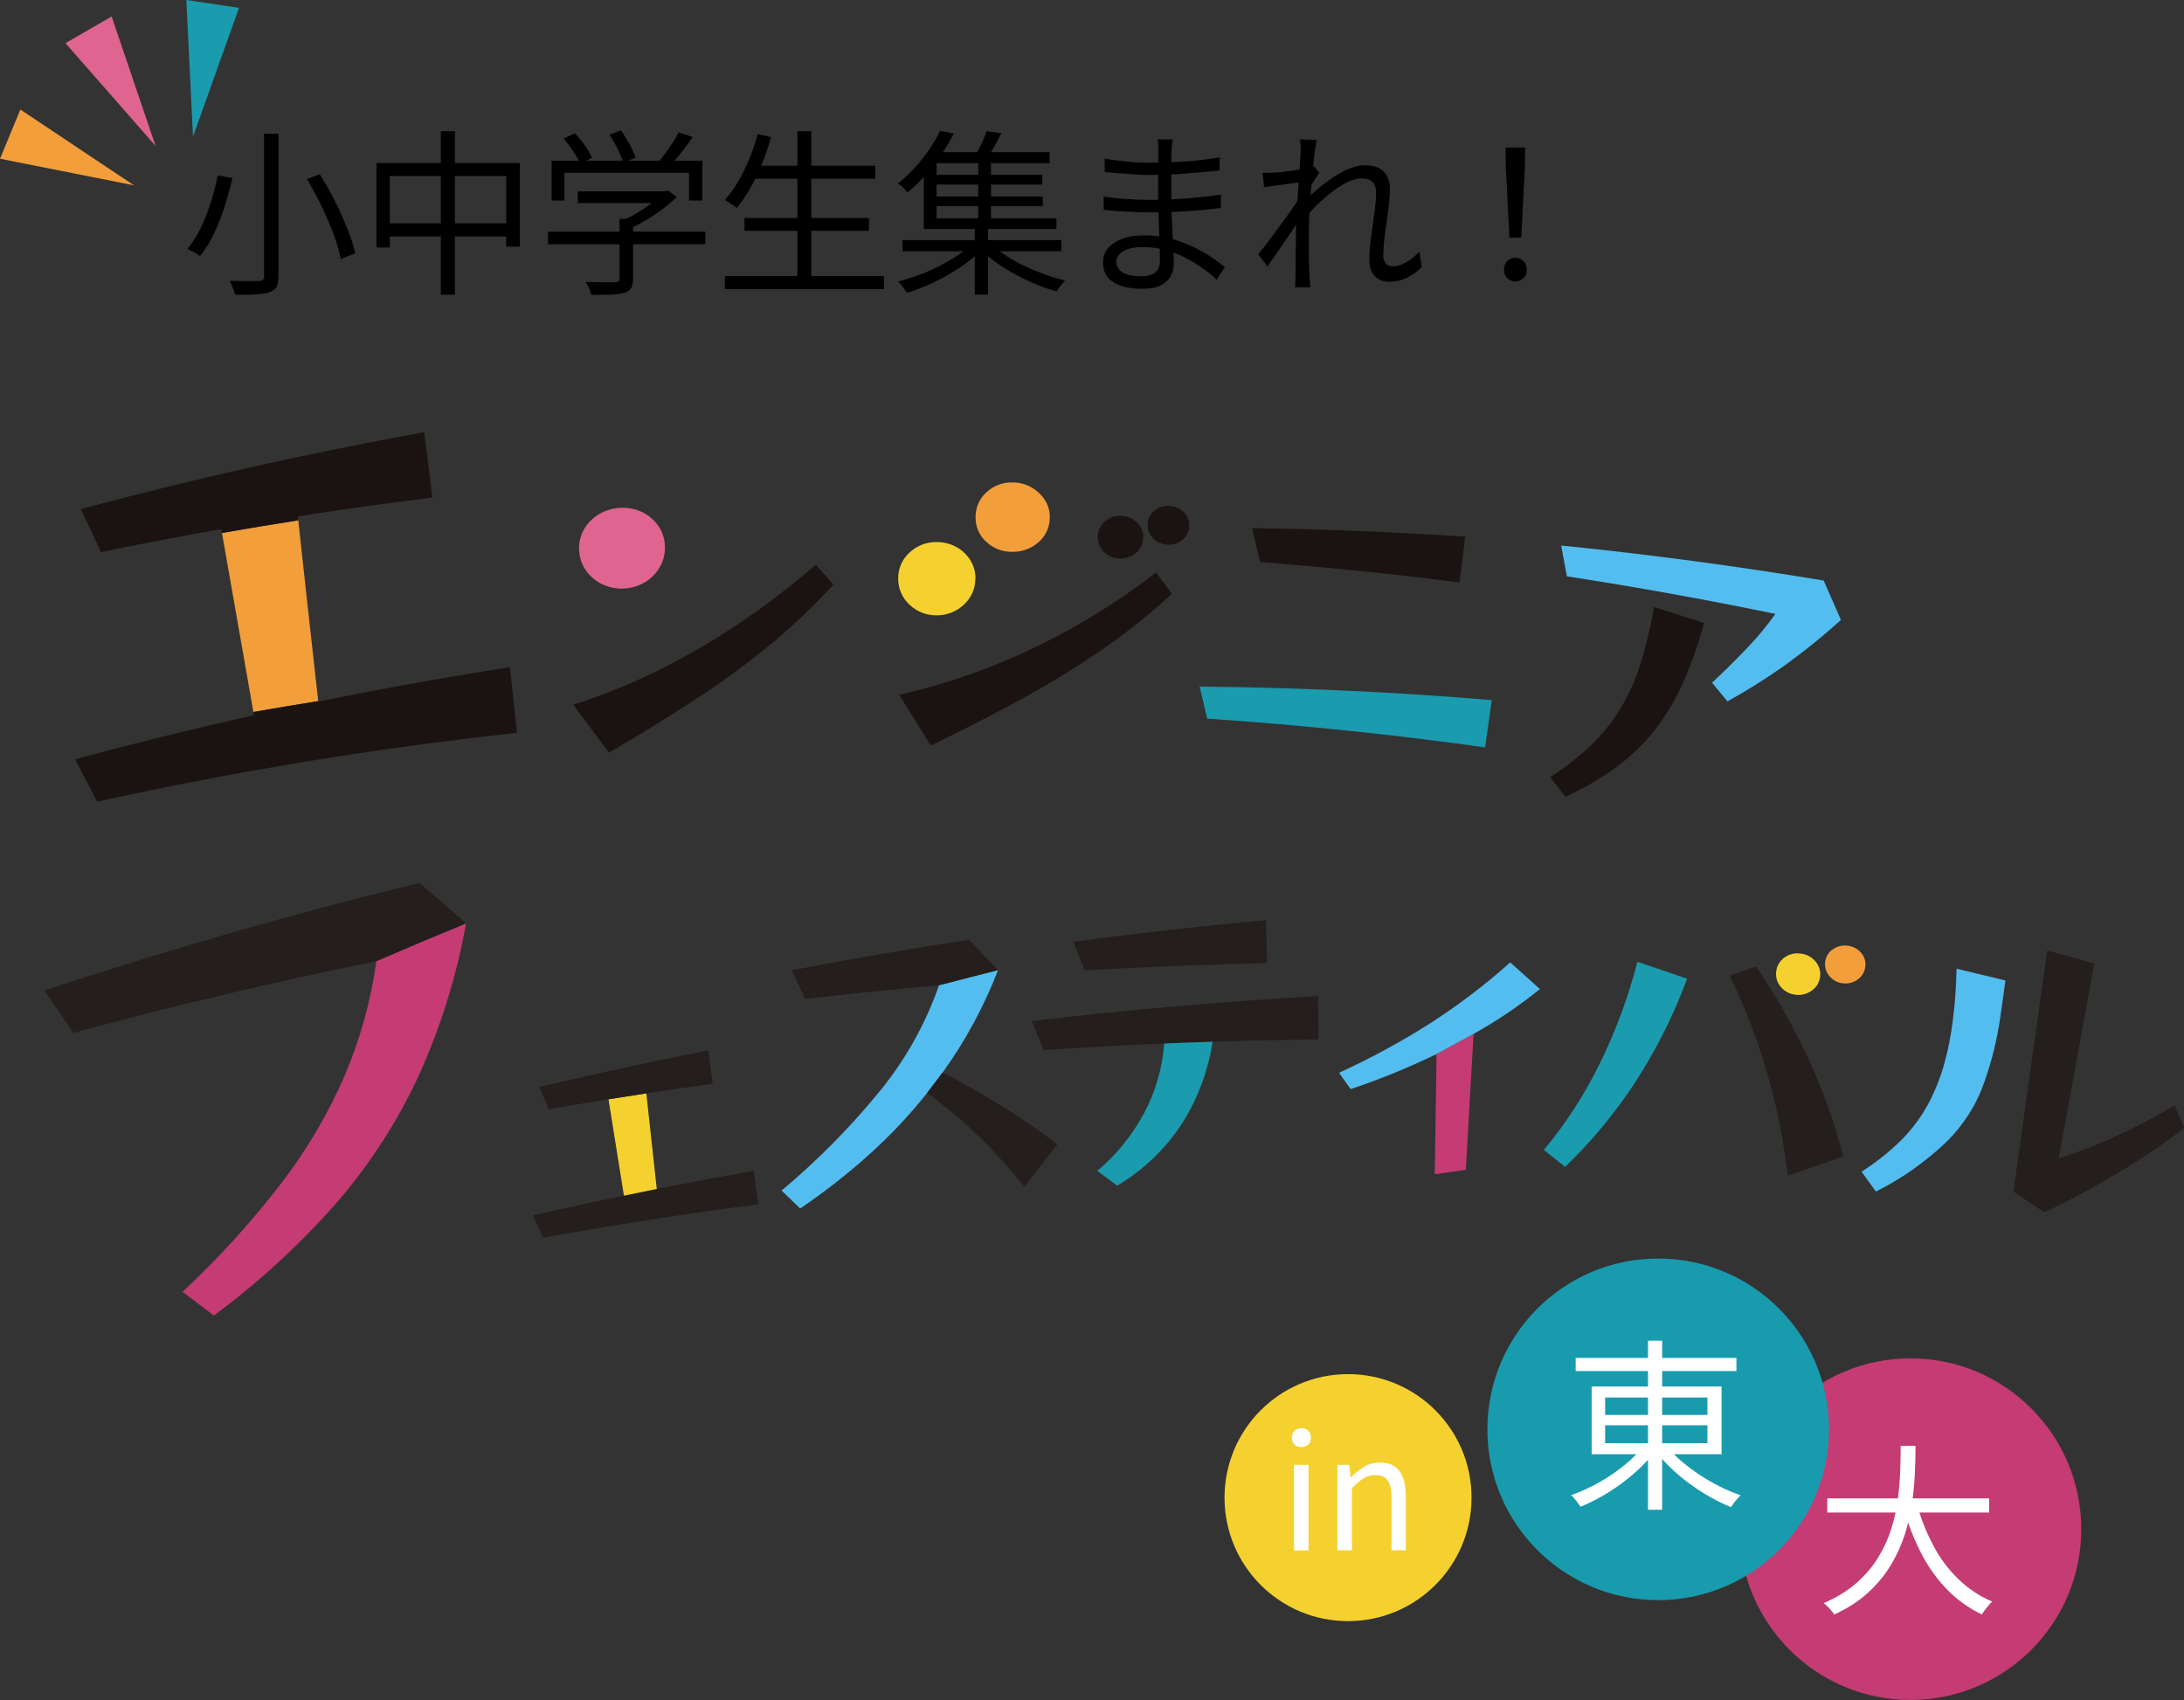 <?xml version="1.0" encoding="UTF-8"?>
<svg id="_レイヤー_2" data-name="レイヤー_2" xmlns="http://www.w3.org/2000/svg" viewBox="0 0 270.19 210.32">
  <rect x="0" y="0" width="270.19" height="210.32" fill="#333333" stroke="none"/>
  <defs>
    <style>
      .cls-1 {
        fill: #f4d12e;
      }

      .cls-2 {
        fill: #1a1311;
      }

      .cls-3 {
        fill: #199bae;
      }

      .cls-4 {
        fill: #c53b74;
      }

      .cls-5 {
        isolation: isolate;
      }

      .cls-6 {
        fill: #1a9bae;
      }

      .cls-7 {
        fill: #f29e3b;
      }

      .cls-8 {
        fill: #fff;
      }

      .cls-9 {
        fill: #241e1c;
      }

      .cls-10 {
        fill: #54bdef;
      }

      .cls-11 {
        fill: #f4d12f;
      }

      .cls-12 {
        fill: #df648f;
      }
    </style>
  </defs>
  <g id="_レイヤー_1-2" data-name="レイヤー_1">
    <circle id="_楕円形_23" data-name="楕円形_23" class="cls-4" cx="236.35" cy="189.18" r="21.13"/>
    <circle id="_楕円形_24" data-name="楕円形_24" class="cls-3" cx="205.14" cy="176.83" r="21.13"/>
    <circle id="_楕円形_25" data-name="楕円形_25" class="cls-1" cx="166.77" cy="185.28" r="15.28"/>
    <g id="in" class="cls-5">
      <g class="cls-5">
        <path class="cls-8" d="M160.99,179.03c-.35,0-.63-.11-.85-.32-.21-.21-.32-.5-.32-.87s.11-.63.32-.84c.21-.21.5-.31.85-.31s.64.1.86.31c.22.21.33.49.33.84s-.11.65-.33.87c-.22.21-.51.32-.86.32ZM160.09,191.81v-10.59h1.79v10.59h-1.79Z"/>
        <path class="cls-8" d="M165.45,191.81v-10.59h1.46l.18,1.54h.04c.51-.51,1.04-.94,1.61-1.29s1.21-.53,1.94-.53c1.12,0,1.94.35,2.46,1.06.52.71.78,1.74.78,3.09v6.71h-1.77v-6.48c0-1-.16-1.72-.48-2.17-.32-.44-.83-.66-1.53-.66-.55,0-1.03.14-1.46.41s-.9.68-1.42,1.21v7.69h-1.79Z"/>
      </g>
    </g>
    <g id="_東" data-name="東" class="cls-5">
      <g class="cls-5">
        <path class="cls-8" d="M203.33,178.88l1.43.64c-.53.71-1.15,1.41-1.87,2.09-.71.68-1.48,1.32-2.29,1.92s-1.65,1.14-2.51,1.63c-.86.49-1.71.9-2.55,1.25-.09-.14-.21-.3-.34-.48s-.28-.36-.42-.53c-.14-.17-.28-.31-.42-.42.82-.29,1.66-.65,2.52-1.08.86-.43,1.69-.92,2.49-1.46.8-.54,1.55-1.11,2.23-1.72.68-.61,1.26-1.22,1.73-1.84ZM194.93,168h19.89v1.62h-19.89v-1.62ZM196.91,171.53h16.07v8.38h-16.07v-8.38ZM198.58,172.89v2.16h12.65v-2.16h-12.65ZM198.58,176.33v2.21h12.65v-2.21h-12.65ZM203.88,165.86h1.75v20.92h-1.75v-20.92ZM206.2,178.9c.5.64,1.1,1.26,1.79,1.85s1.45,1.17,2.27,1.71c.82.54,1.66,1.02,2.53,1.46s1.71.79,2.55,1.06c-.12.12-.26.27-.41.44-.15.17-.3.35-.43.53s-.26.35-.36.5c-.83-.33-1.69-.75-2.56-1.24s-1.72-1.04-2.55-1.65-1.6-1.25-2.31-1.93c-.71-.68-1.34-1.38-1.89-2.09l1.39-.64Z"/>
      </g>
    </g>
    <g id="_大" data-name="大" class="cls-5">
      <g class="cls-5">
        <path class="cls-8" d="M235.14,178.87h1.84c0,.99-.03,2.08-.08,3.29-.05,1.21-.17,2.46-.35,3.76-.18,1.3-.48,2.6-.9,3.91-.42,1.31-.99,2.58-1.73,3.8-.74,1.22-1.67,2.36-2.81,3.4-1.14,1.05-2.53,1.95-4.19,2.71-.14-.23-.33-.47-.58-.74-.25-.27-.49-.49-.72-.67,1.61-.7,2.96-1.53,4.06-2.5s2-2.03,2.7-3.19c.7-1.15,1.24-2.34,1.62-3.57.38-1.23.64-2.45.8-3.68.15-1.22.25-2.39.28-3.49.04-1.11.06-2.12.06-3.03ZM226.06,185.37h20.03v1.75h-20.03v-1.75ZM237.14,186.08c.52,1.84,1.2,3.55,2.04,5.13.84,1.59,1.87,2.97,3.1,4.15,1.22,1.18,2.61,2.11,4.18,2.78-.14.12-.28.28-.44.47-.16.19-.32.38-.47.58-.15.2-.27.38-.36.55-1.64-.79-3.08-1.83-4.34-3.12-1.25-1.29-2.32-2.79-3.2-4.51s-1.61-3.59-2.18-5.62l1.68-.41Z"/>
      </g>
    </g>
    <path id="_パス_174" data-name="パス_174" class="cls-7" d="M129.87,64.11c-.01,1.16-.54,2.26-1.43,3-.9.78-2.06,1.2-3.25,1.16-1.19.01-2.35-.44-3.21-1.27-.85-.78-1.32-1.89-1.29-3.04,0-1.17.48-2.28,1.35-3.06.89-.83,2.08-1.27,3.29-1.21.82,0,1.61.22,2.32.63.67.39,1.24.94,1.65,1.59.41.66.61,1.43.57,2.2"/>
    <path id="_パス_175" data-name="パス_175" class="cls-7" d="M36.9,64.36c-3.51.55-5.97.96-9.44,1.57,1.3,7.39,2.59,14.77,3.89,22.16,2.38-.42,5.72-.98,8.02-1.34-.84-7.46-1.66-14.92-2.47-22.38"/>
    <path id="_パス_176" data-name="パス_176" class="cls-2" d="M39.37,86.8v-.06c-2.3.36-5.64.92-8.02,1.34l.07.41c-7.42,1.64-14.79,3.46-22.13,5.44.92,1.75,1.83,3.5,2.73,5.25,17.15-3.78,34.49-6.62,51.94-8.52-.29-2.7-.59-5.41-.88-8.11-7.94,1.23-15.84,2.64-23.71,4.25"/>
    <path id="_パス_177" data-name="パス_177" class="cls-2" d="M36.85,63.88c5.54-.87,11.08-1.64,16.64-2.32l-1-8.09c-14.3,2.58-28.46,5.75-42.49,9.51.83,1.77,1.67,3.54,2.49,5.32,4.95-1.02,9.91-1.97,14.89-2.84l.08.48c3.47-.61,5.93-1.01,9.44-1.57l-.05-.48"/>
    <path id="_パス_178" data-name="パス_178" class="cls-2" d="M103.11,72.31c-2.35,2.58-4.87,4.99-7.55,7.22-2.88,2.38-5.89,4.61-9.02,6.66-3.3,2.19-7.05,4.49-11.2,6.93-1.46-1.98-2.94-3.96-4.43-5.93,3.8-1.21,7.5-2.72,11.06-4.52,3.48-1.76,6.84-3.74,10.06-5.95,3.09-2.11,6.06-4.4,8.89-6.86.73.82,1.46,1.64,2.18,2.46"/>
    <path id="_パス_179" data-name="パス_179" class="cls-12" d="M82.25,67.43c.07.89-.12,1.78-.53,2.56-.41.79-1.02,1.45-1.76,1.94-1.59,1.01-3.58,1.17-5.31.42-.82-.36-1.52-.93-2.06-1.64-.54-.71-.86-1.56-.93-2.45-.09-.89.08-1.79.49-2.59.41-.79,1.03-1.46,1.78-1.95,1.62-1.03,3.64-1.19,5.4-.42.81.37,1.51.94,2.04,1.65.53.72.84,1.59.88,2.49"/>
    <path id="_パス_180" data-name="パス_180" class="cls-2" d="M144.98,73.45c-2.59,2.4-5.34,4.62-8.24,6.64-3.15,2.19-6.41,4.21-9.77,6.06-3.55,1.97-7.5,3.99-11.82,6.08-1.29-2.1-2.59-4.19-3.92-6.27,3.91-.88,7.74-2.06,11.47-3.54,3.69-1.46,7.28-3.19,10.72-5.17,3.34-1.92,6.55-4.06,9.59-6.42.66.88,1.32,1.75,1.97,2.63"/>
    <path id="_パス_181" data-name="パス_181" class="cls-11" d="M120.66,71.6c0,.81-.22,1.6-.65,2.28-.43.68-1.03,1.24-1.73,1.63-.73.41-1.56.62-2.4.61-1.25.03-2.45-.44-3.35-1.3-.9-.82-1.41-1.98-1.41-3.2-.03-1.22.46-2.39,1.36-3.22.91-.88,2.13-1.36,3.39-1.34.85-.01,1.69.2,2.44.61.71.39,1.31.95,1.74,1.64.42.69.64,1.48.63,2.29"/>
    <path id="_パス_182" data-name="パス_182" class="cls-2" d="M141.43,66.59c-.03.71-.36,1.38-.92,1.83-.56.48-1.29.72-2.03.68-.73-.02-1.43-.32-1.94-.85-.99-1-.99-2.62.02-3.62.04-.04.09-.08.13-.12.56-.49,1.29-.73,2.02-.69.75.02,1.46.33,1.98.86.52.5.79,1.19.75,1.91"/>
    <path id="_パス_183" data-name="パス_183" class="cls-2" d="M147.13,65.13c-.04.65-.35,1.25-.85,1.65-.52.44-1.2.66-1.88.6-.67-.03-1.3-.31-1.76-.8-.46-.45-.7-1.08-.67-1.73.02-.65.33-1.27.84-1.67.52-.43,1.18-.64,1.85-.59.68.02,1.33.3,1.81.79.47.46.71,1.1.65,1.76"/>
    <path id="_パス_184" data-name="パス_184" class="cls-6" d="M149.35,88.91c-.31-1.32-.63-2.65-.94-3.97,12.03.11,24.07.67,36.14,1.67-.27,1.95-.54,3.9-.82,5.85-11.42-1.59-22.88-2.78-34.37-3.55"/>
    <path id="_パス_185" data-name="パス_185" class="cls-2" d="M155.88,69.52c-.32-1.39-.65-2.79-.98-4.18,8.78.12,17.57.47,26.37,1.05l-.72,5.67c-8.21-1.05-16.43-1.89-24.67-2.53"/>
    <path id="_パス_186" data-name="パス_186" class="cls-10" d="M211.81,84.46c1.4-1.31,2.81-2.7,4.23-4.18,1.31-1.35,2.51-2.8,3.6-4.33-8.57-1.77-17.17-3.32-25.8-4.65-.23-1.27-.46-2.54-.7-3.81,10.83,1.09,21.66,2.54,32.47,4.33.72,1.62,1.43,3.24,2.14,4.87-2.27,2.06-4.67,3.99-7.17,5.78-2.21,1.56-4.51,2.99-6.87,4.3-.63-.77-1.26-1.53-1.9-2.3"/>
    <path id="_パス_187" data-name="パス_187" class="cls-2" d="M191.75,96.16c1.8-1.14,3.49-2.46,5.05-3.93,1.39-1.33,2.61-2.84,3.62-4.48,1.05-1.74,1.89-3.6,2.5-5.54.73-2.32,1.3-4.7,1.71-7.1,2.07.64,4.13,1.3,6.19,1.97-.7,2.58-1.6,5.11-2.69,7.55-.92,2.07-2.1,4.02-3.5,5.8-1.36,1.7-2.94,3.21-4.7,4.5-1.96,1.42-4.06,2.64-6.26,3.64-.63-.81-1.27-1.61-1.91-2.42"/>
    <path id="_パス_188" data-name="パス_188" class="cls-4" d="M57.66,114.23c-1.18,6.6-3.19,13.01-5.98,19.11-2.66,5.67-6.1,10.95-10.22,15.67-4.51,5.09-9.54,9.7-15,13.75-1.29-.98-2.58-1.96-3.88-2.94,4.44-4.14,8.54-8.65,12.24-13.46,3.14-4.1,5.77-8.57,7.83-13.31,1.92-4.52,3.24-9.27,3.91-14.14,3.68-1.59,7.38-3.15,11.1-4.68"/>
    <path id="_パス_189" data-name="パス_189" class="cls-9" d="M46.56,118.91c-12.57,2.56-25.07,5.52-37.5,8.87-1.18-1.75-2.36-3.51-3.55-5.25,15.28-5.04,30.73-9.48,46.37-13.32,1.94,1.66,3.86,3.34,5.77,5.02-3.72,1.53-7.42,3.09-11.1,4.68"/>
    <path id="_パス_190" data-name="パス_190" class="cls-9" d="M81.24,147.09c-1.35.27-2.7.55-4.05.83-3.77.77-7.53,1.58-11.28,2.43.43.92.86,1.84,1.29,2.77,8.84-1.59,17.7-2.96,26.6-4.14-.18-1.38-.36-2.76-.55-4.14-4.01.71-8.01,1.46-12,2.25"/>
    <path id="_パス_191" data-name="パス_191" class="cls-11" d="M77.19,147.92l-1.91-11.92c1.56-.25,3.12-.49,4.68-.73.43,3.94.86,7.88,1.29,11.82-1.35.27-2.7.55-4.05.83"/>
    <path id="_パス_192" data-name="パス_192" class="cls-9" d="M75.28,136c-2.46.39-4.92.8-7.38,1.23-.39-.92-.78-1.84-1.17-2.75,6.93-1.64,13.89-3.15,20.88-4.54l.57,4.13c-2.74.38-5.49.78-8.22,1.19-1.56.24-3.12.48-4.68.73"/>
    <path id="_パス_193" data-name="パス_193" class="cls-10" d="M114.69,135.22c-2.18,2.75-4.59,5.31-7.2,7.65-2.68,2.4-5.52,4.62-8.5,6.64-.76-.74-1.53-1.48-2.3-2.22,4.42-3.7,8.48-7.8,12.13-12.27,3.2-3.91,5.69-8.36,7.35-13.14,2.43-.64,4.86-1.26,7.3-1.86-1.73,4.5-4.04,8.76-6.86,12.68-.64.84-1.28,1.68-1.91,2.52"/>
    <path id="_パス_194" data-name="パス_194" class="cls-9" d="M116.6,132.7c1.5.74,3.07,1.59,4.72,2.56,1.65.97,3.28,1.99,4.91,3.06,1.62,1.07,3.15,2.16,4.57,3.27-1.37,1.74-2.72,3.49-4.06,5.24-1.81-2.26-3.76-4.41-5.84-6.42-1.93-1.89-4.01-3.62-6.21-5.19.64-.84,1.27-1.68,1.91-2.52"/>
    <path id="_パス_195" data-name="パス_195" class="cls-9" d="M116.17,121.89c-5.53.49-11.05,1.05-16.57,1.69-.54-1.18-1.09-2.37-1.64-3.55,7.28-1.39,14.58-2.64,21.92-3.77,1.2,1.25,2.4,2.5,3.59,3.75"/>
    <path id="_パス_196" data-name="パス_196" class="cls-9" d="M144.02,129.09c-4.97.21-9.94.48-14.91.82-.49-1.2-.99-2.39-1.48-3.59,11.76-1.38,23.58-2.41,35.44-3.09.02,1.79.04,3.58.05,5.37-4.37.04-8.74.13-13.1.27"/>
    <path id="_パス_197" data-name="パス_197" class="cls-6" d="M150.02,128.87c-.54,3.53-1.79,6.91-3.67,9.95-2.06,3.22-4.85,5.92-8.14,7.86-.82-.61-1.64-1.22-2.46-1.82,2.38-2.01,4.36-4.46,5.82-7.21,1.4-2.65,2.24-5.56,2.46-8.55,2-.08,4-.16,5.99-.22"/>
    <path id="_パス_198" data-name="パス_198" class="cls-9" d="M134.19,120.03c-.47-1.18-.95-2.35-1.42-3.52,7.92-1.05,15.88-1.94,23.86-2.68l.11,5.33c-7.52.15-15.03.45-22.54.88"/>
    <path id="_パス_199" data-name="パス_199" class="cls-4" d="M182.3,127.92c-.33,5.6-.65,11.2-.96,16.81-1.28.18-2.56.36-3.84.54.07-4.96.15-9.91.22-14.87,1.52-.83,3.04-1.66,4.57-2.48"/>
    <path id="_パス_200" data-name="パス_200" class="cls-10" d="M177.73,130.4c-1.7.82-3.44,1.59-5.2,2.32-1.77.73-3.58,1.4-5.44,2.02-.47-.68-.95-1.35-1.43-2.02,3.86-1.77,7.6-3.79,11.19-6.07,3.53-2.26,6.86-4.79,9.98-7.59,1.23,1.1,2.46,2.2,3.68,3.3-1.27,1.03-2.59,2.01-3.97,2.94-1.37.93-2.79,1.8-4.24,2.61-1.53.82-3.06,1.65-4.57,2.48"/>
    <path id="_パス_201" data-name="パス_201" class="cls-6" d="M190.99,142.27c2.71-3.25,5.02-6.82,6.88-10.61,2-4.05,3.57-8.29,4.7-12.67,2.06.69,4.11,1.39,6.15,2.1-1.72,4.63-3.95,9.06-6.67,13.18-2.43,3.66-5.26,7.05-8.43,10.09-.87-.7-1.75-1.4-2.63-2.1"/>
    <path id="_パス_202" data-name="パス_202" class="cls-9" d="M221.19,145.45c-.37-3.05-.91-6.08-1.61-9.07-.65-2.73-1.44-5.42-2.39-8.07-.94-2.6-2.01-5.16-3.21-7.65,1.1-.37,2.19-.73,3.29-1.09,2.33,3.47,4.41,7.11,6.22,10.89,1.9,4.05,3.42,8.27,4.54,12.61-2.29.78-4.57,1.57-6.84,2.38"/>
    <path id="_パス_203" data-name="パス_203" class="cls-11" d="M225.18,120.76c-.06.69-.41,1.33-.97,1.74-.57.44-1.28.65-2,.57-.71-.05-1.38-.38-1.85-.91-.92-1.02-.84-2.6.18-3.52.04-.04.08-.07.13-.11.56-.45,1.28-.65,1.99-.57.72.05,1.39.38,1.88.92.48.51.71,1.2.64,1.89"/>
    <path id="_パス_204" data-name="パス_204" class="cls-7" d="M230.76,119.58c-.06.62-.39,1.19-.89,1.56-.52.41-1.19.59-1.84.51-.65-.05-1.25-.36-1.67-.86-.43-.46-.63-1.08-.57-1.71.05-.63.37-1.22.89-1.59.52-.39,1.16-.57,1.81-.5.66.05,1.28.35,1.72.85.43.47.64,1.1.56,1.73"/>
    <path id="_パス_205" data-name="パス_205" class="cls-10" d="M230.31,144.95c1.78-1.13,3.44-2.46,4.94-3.94,1.28-1.29,2.37-2.75,3.25-4.35.86-1.6,1.54-3.29,2.03-5.04.24-.85.44-1.73.63-2.66.18-.93.33-1.88.45-2.84.13-1.04.23-2.08.3-3.13.07-1.05.12-2.1.14-3.15,2.02.48,4.04.97,6.05,1.46-.24,1.77-.46,3.34-.66,4.71-.21,1.37-.46,2.66-.76,3.88-.3,1.22-.68,2.51-1.15,3.87-.97,2.83-2.58,5.39-4.71,7.49-2.59,2.48-5.54,4.56-8.75,6.17-.59-.82-1.17-1.64-1.77-2.47"/>
    <path id="_パス_206" data-name="パス_206" class="cls-9" d="M249.09,147.42c1.39-9.94,2.79-19.89,4.18-29.83,1.94.53,3.88,1.07,5.82,1.62-1.48,8.03-2.95,16.07-4.41,24.1,2.43-.76,4.81-1.68,7.12-2.76,2.48-1.13,4.89-2.4,7.23-3.79.4.92.79,1.85,1.18,2.77-.97.79-2.13,1.65-3.48,2.57s-2.8,1.85-4.36,2.79c-1.56.94-3.15,1.84-4.76,2.72-1.61.87-3.18,1.66-4.7,2.37-1.26-.86-2.53-1.71-3.8-2.56"/>
    <path id="_パス_207" data-name="パス_207" class="cls-7" d="M16.59,22.94L2.52,13.55l-2.52,6.09,16.59,3.29Z"/>
    <path id="_パス_208" data-name="パス_208" class="cls-6" d="M23.88,16.9L29.57.97l-6.52-.97.83,16.9Z"/>
    <path id="_パス_209" data-name="パス_209" class="cls-12" d="M19.25,18.06L13.81,2.04l-5.71,3.3,11.15,12.72Z"/>
    <g>
      <path d="M26.91,21.71l1.85.31c-.25,1.07-.56,2.2-.92,3.38-.37,1.18-.81,2.32-1.32,3.41-.51,1.09-1.11,2.05-1.78,2.87-.13-.1-.29-.21-.47-.32-.18-.11-.37-.22-.57-.32-.2-.1-.37-.18-.52-.24.66-.78,1.23-1.69,1.72-2.73.48-1.04.9-2.12,1.24-3.22s.6-2.15.78-3.13ZM32.67,16.54h1.78v17.64c0,.6-.09,1.05-.26,1.34-.18.29-.46.51-.86.64-.41.13-.96.22-1.66.26-.7.04-1.56.06-2.58.04-.03-.15-.08-.33-.17-.54-.08-.21-.17-.42-.25-.63s-.18-.39-.26-.55c.54.01,1.06.03,1.56.03.5,0,.93,0,1.31,0,.37,0,.63-.01.78-.01.22-.02.38-.06.47-.14.09-.08.14-.23.14-.45v-17.64ZM37.98,22.15l1.58-.59c.66,1.03,1.28,2.13,1.87,3.3.59,1.17,1.1,2.33,1.55,3.45.45,1.13.77,2.13.96,3.01l-1.78.73c-.16-.88-.45-1.89-.87-3.02s-.92-2.3-1.5-3.5c-.58-1.2-1.18-2.32-1.82-3.38Z"/>
      <path d="M46.58,20.17h17.73v10.34h-1.69v-8.73h-14.39v8.84h-1.65v-10.45ZM47.46,27.63h16.15v1.63h-16.15v-1.63ZM54.54,16.23h1.74v20.22h-1.74v-20.22Z"/>
      <path d="M67.79,28.66h19.47v1.56h-19.47v-1.56ZM68.23,19.88h18.66v4.93h-1.65v-3.43h-15.42v3.43h-1.58v-4.93ZM69.74,17.13l1.39-.64c.42.46.84.96,1.24,1.53s.69,1.07.87,1.51l-1.45.73c-.18-.42-.46-.93-.86-1.52-.4-.59-.79-1.12-1.19-1.61ZM71.48,23.67h10.91v1.45h-10.91v-1.45ZM76.65,27.08h1.67v7.41c0,.5-.08.88-.23,1.14-.15.26-.44.46-.85.59-.4.12-.92.19-1.57.22-.65.03-1.49.04-2.5.04-.06-.24-.16-.51-.3-.81-.14-.31-.28-.57-.43-.79.57.01,1.11.03,1.61.03.5,0,.93.01,1.29.01s.61,0,.76-.02c.22-.01.37-.06.44-.12.07-.07.11-.17.11-.32v-7.39ZM75.4,16.67l1.43-.55c.37.53.72,1.11,1.07,1.75s.59,1.18.74,1.64l-1.54.62c-.12-.47-.34-1.03-.67-1.68-.33-.65-.67-1.24-1.02-1.77ZM81.89,23.67h.4l.35-.09,1.08.79c-.5.5-1.07.99-1.73,1.48-.65.49-1.34.95-2.06,1.38-.72.43-1.42.79-2.11,1.1-.12-.16-.27-.33-.45-.52-.18-.18-.34-.33-.47-.45.62-.28,1.24-.61,1.88-.99.64-.38,1.23-.78,1.77-1.2.54-.42.99-.82,1.34-1.2v-.31ZM83.96,16.37l1.74.59c-.47.67-.98,1.36-1.53,2.05s-1.05,1.28-1.51,1.76l-1.32-.57c.29-.34.6-.73.93-1.18.33-.45.65-.9.95-1.36.3-.46.55-.89.74-1.29Z"/>
      <path d="M93.72,16.59l1.67.37c-.31,1.13-.68,2.23-1.12,3.31-.44,1.08-.92,2.08-1.45,3.01-.53.93-1.09,1.75-1.69,2.45-.1-.1-.25-.21-.43-.33-.18-.12-.37-.24-.55-.36-.18-.12-.35-.22-.49-.3.6-.65,1.15-1.4,1.66-2.28.51-.87.96-1.81,1.38-2.8.41-1,.76-2.02,1.03-3.08ZM89.68,34.16h19.67v1.61h-19.67v-1.61ZM92.1,26.97h15.4v1.58h-15.4v-1.58ZM93.06,20.5h15.22v1.61h-15.22v-1.61ZM98.65,16.23h1.72v18.72h-1.72v-18.72Z"/>
      <path d="M116.3,16.19l1.72.33c-.43.81-.92,1.63-1.47,2.48-.56.84-1.19,1.68-1.9,2.5-.71.82-1.51,1.59-2.39,2.31-.09-.12-.2-.25-.34-.4-.14-.15-.28-.28-.43-.41s-.29-.22-.42-.3c.82-.65,1.57-1.34,2.23-2.09.67-.75,1.25-1.5,1.76-2.27s.92-1.48,1.24-2.16ZM120.23,30.2l1.3.64c-.56.57-1.2,1.13-1.93,1.66-.73.54-1.51,1.04-2.34,1.52-.84.48-1.69.9-2.55,1.28s-1.7.69-2.51.93c-.13-.21-.3-.45-.51-.73-.21-.28-.4-.5-.59-.66.82-.22,1.67-.49,2.53-.8s1.71-.68,2.52-1.1c.81-.42,1.57-.86,2.28-1.32s1.31-.94,1.8-1.42ZM111.65,29.7h19.65v1.39h-19.65v-1.39ZM114.29,19.75h1.58v7.26h14.83v1.32h-16.41v-8.58ZM115.09,18.83h14.76v1.36h-14.76v-1.36ZM115.35,21.64h13.6v1.19h-13.6v-1.19ZM115.35,24.31h13.66v1.19h-13.66v-1.19ZM122.04,16.23l1.85.24c-.29.59-.6,1.17-.93,1.75-.33.58-.64,1.08-.94,1.49l-1.45-.31c.26-.44.54-.96.83-1.56s.5-1.14.65-1.61ZM120.59,27.94h1.65v8.51h-1.65v-8.51ZM121.02,19.62h1.58v7.88h-1.58v-7.88ZM122.63,30.18c.5.48,1.1.96,1.79,1.42s1.46.89,2.28,1.28c.82.39,1.66.74,2.53,1.06s1.71.57,2.53.76c-.12.12-.24.26-.37.42-.13.16-.26.32-.37.48s-.22.32-.31.46c-.82-.23-1.67-.53-2.54-.89-.87-.36-1.73-.77-2.56-1.22-.84-.46-1.62-.94-2.35-1.46-.73-.52-1.37-1.07-1.91-1.64l1.3-.66Z"/>
      <path d="M145.07,17.25c-.03.19-.06.4-.08.64-.02.23-.04.51-.06.84,0,.22,0,.55-.01.99,0,.44-.01.93-.01,1.49v3.2c0,.73.01,1.5.04,2.31s.07,1.59.11,2.35c.04.76.08,1.46.11,2.09.03.63.04,1.13.04,1.5,0,.51-.12,1-.36,1.47-.24.47-.65.85-1.21,1.15s-1.33.45-2.3.45c-1.58,0-2.79-.27-3.63-.83-.84-.55-1.25-1.35-1.25-2.41,0-.67.2-1.26.61-1.76.4-.5.99-.89,1.75-1.18.76-.29,1.67-.43,2.73-.43,1.16,0,2.25.14,3.27.41s1.96.61,2.81,1.02c.85.41,1.61.84,2.27,1.29s1.2.85,1.63,1.2l-1.01,1.56c-.5-.47-1.07-.94-1.73-1.41-.65-.47-1.36-.9-2.13-1.3-.77-.4-1.6-.71-2.49-.96-.89-.24-1.83-.36-2.83-.36-1.06,0-1.86.18-2.41.53-.55.35-.83.79-.83,1.3,0,.32.1.62.31.89.21.27.54.49.99.65.46.16,1.04.24,1.76.24.42,0,.81-.05,1.17-.17.35-.11.63-.3.85-.58.21-.28.32-.67.32-1.17,0-.42-.01-.98-.03-1.66-.02-.68-.05-1.41-.08-2.18-.03-.77-.05-1.51-.08-2.23-.02-.72-.03-1.32-.03-1.8v-3.08c0-.51,0-1,.01-1.47,0-.47.01-.89.01-1.28,0-.18,0-.4-.02-.68-.01-.28-.04-.49-.07-.64h1.87ZM136.54,24.31c.4.06.84.12,1.32.18.48.06.98.1,1.5.13s1,.05,1.47.08c.47.02.89.03,1.25.03,1.07,0,2.11-.03,3.11-.08,1-.05,2-.12,2.97-.22.97-.09,1.94-.22,2.89-.36l-.02,1.65c-.73.1-1.46.19-2.19.25-.73.07-1.45.12-2.18.17-.73.04-1.47.08-2.22.1-.75.02-1.55.03-2.39.03-.5,0-1.07-.01-1.73-.04-.65-.03-1.31-.07-1.98-.11-.67-.04-1.26-.1-1.79-.15l-.02-1.65ZM136.65,19.64c.37.06.79.12,1.28.18s.99.11,1.53.17c.54.05,1.05.09,1.54.11.49.02.92.03,1.29.03,1.39,0,2.82-.05,4.28-.15s2.9-.27,4.32-.51l-.02,1.61c-.81.09-1.69.18-2.64.26s-1.93.16-2.94.22c-1,.06-2,.09-2.98.09-.51,0-1.12-.02-1.83-.07s-1.4-.1-2.08-.15c-.68-.06-1.26-.11-1.73-.15l-.02-1.63Z"/>
      <path d="M161.11,22.52c-.18.02-.44.05-.8.1s-.77.11-1.22.17c-.46.06-.92.12-1.39.19-.47.07-.91.13-1.32.19l-.18-1.8c.23.01.46.02.69.01s.47-.02.74-.03c.31-.01.69-.05,1.13-.1.45-.05.92-.11,1.41-.18.49-.07.95-.14,1.39-.22.43-.08.77-.17,1.02-.25l.64.77c-.13.18-.28.39-.44.65-.16.26-.32.52-.48.78-.16.26-.3.5-.42.7l-.68,2.99c-.25.4-.56.87-.92,1.41-.37.54-.75,1.11-1.15,1.71-.4.59-.81,1.18-1.22,1.76-.41.58-.78,1.11-1.12,1.6l-1.12-1.52c.28-.34.6-.75.98-1.24.37-.49.77-1.02,1.19-1.59.42-.57.83-1.13,1.23-1.68s.76-1.06,1.08-1.53c.32-.47.55-.85.71-1.14l.09-1.12.18-.59ZM160.91,18.87c0-.25,0-.51-.01-.79,0-.28-.03-.56-.08-.84l2.07.07c-.06.29-.13.75-.22,1.38-.09.62-.17,1.36-.25,2.21-.08.85-.16,1.75-.24,2.68-.08.94-.14,1.87-.19,2.78-.04.92-.07,1.76-.07,2.54v1.84c0,.56,0,1.12.02,1.67.01.55.04,1.15.07,1.79.01.19.03.41.04.66.01.25.04.48.07.68h-1.91c.03-.21.05-.43.05-.67s.01-.45.01-.63c.01-.7.02-1.33.02-1.87s0-1.1.01-1.68.02-1.27.03-2.08c0-.32.01-.77.04-1.33s.07-1.19.11-1.87.09-1.38.13-2.08.09-1.37.13-1.99c.04-.62.08-1.15.11-1.59.03-.44.04-.73.04-.88ZM175.89,33.04c-.59.59-1.22,1.04-1.89,1.35-.67.32-1.39.47-2.16.47-.72,0-1.31-.23-1.76-.7-.46-.47-.68-1.16-.68-2.07,0-.62.04-1.28.13-2s.18-1.46.29-2.21c.1-.75.2-1.47.29-2.16.09-.68.13-1.29.13-1.84,0-.63-.15-1.09-.46-1.38-.31-.29-.75-.43-1.32-.43-.51,0-1.09.15-1.72.45-.63.3-1.28.7-1.94,1.21s-1.31,1.07-1.94,1.69c-.63.62-1.21,1.24-1.74,1.86l.04-2.18c.28-.29.63-.64,1.07-1.03.43-.4.92-.81,1.45-1.23.54-.42,1.1-.82,1.71-1.19s1.2-.66,1.79-.88c.59-.22,1.16-.33,1.71-.33.69,0,1.26.12,1.72.36.45.24.79.59,1.01,1.03.22.45.33.96.33,1.55,0,.54-.04,1.17-.12,1.88-.08.71-.18,1.45-.29,2.21s-.21,1.5-.29,2.22c-.08.72-.12,1.36-.12,1.91,0,.37.09.68.28.95.18.26.47.4.87.4.53,0,1.07-.16,1.64-.47s1.12-.77,1.68-1.35l.29,1.89Z"/>
      <path d="M187.47,34.82c-.4,0-.73-.13-1-.4s-.41-.62-.41-1.06.14-.8.42-1.07.61-.41.99-.41.71.14.99.41c.28.27.42.63.42,1.07s-.14.79-.42,1.06c-.28.26-.61.4-.99.4ZM186.74,29.39l-.44-8.54-.04-2.6h2.42l-.04,2.6-.44,8.54h-1.45Z"/>
    </g>
  </g>
</svg>